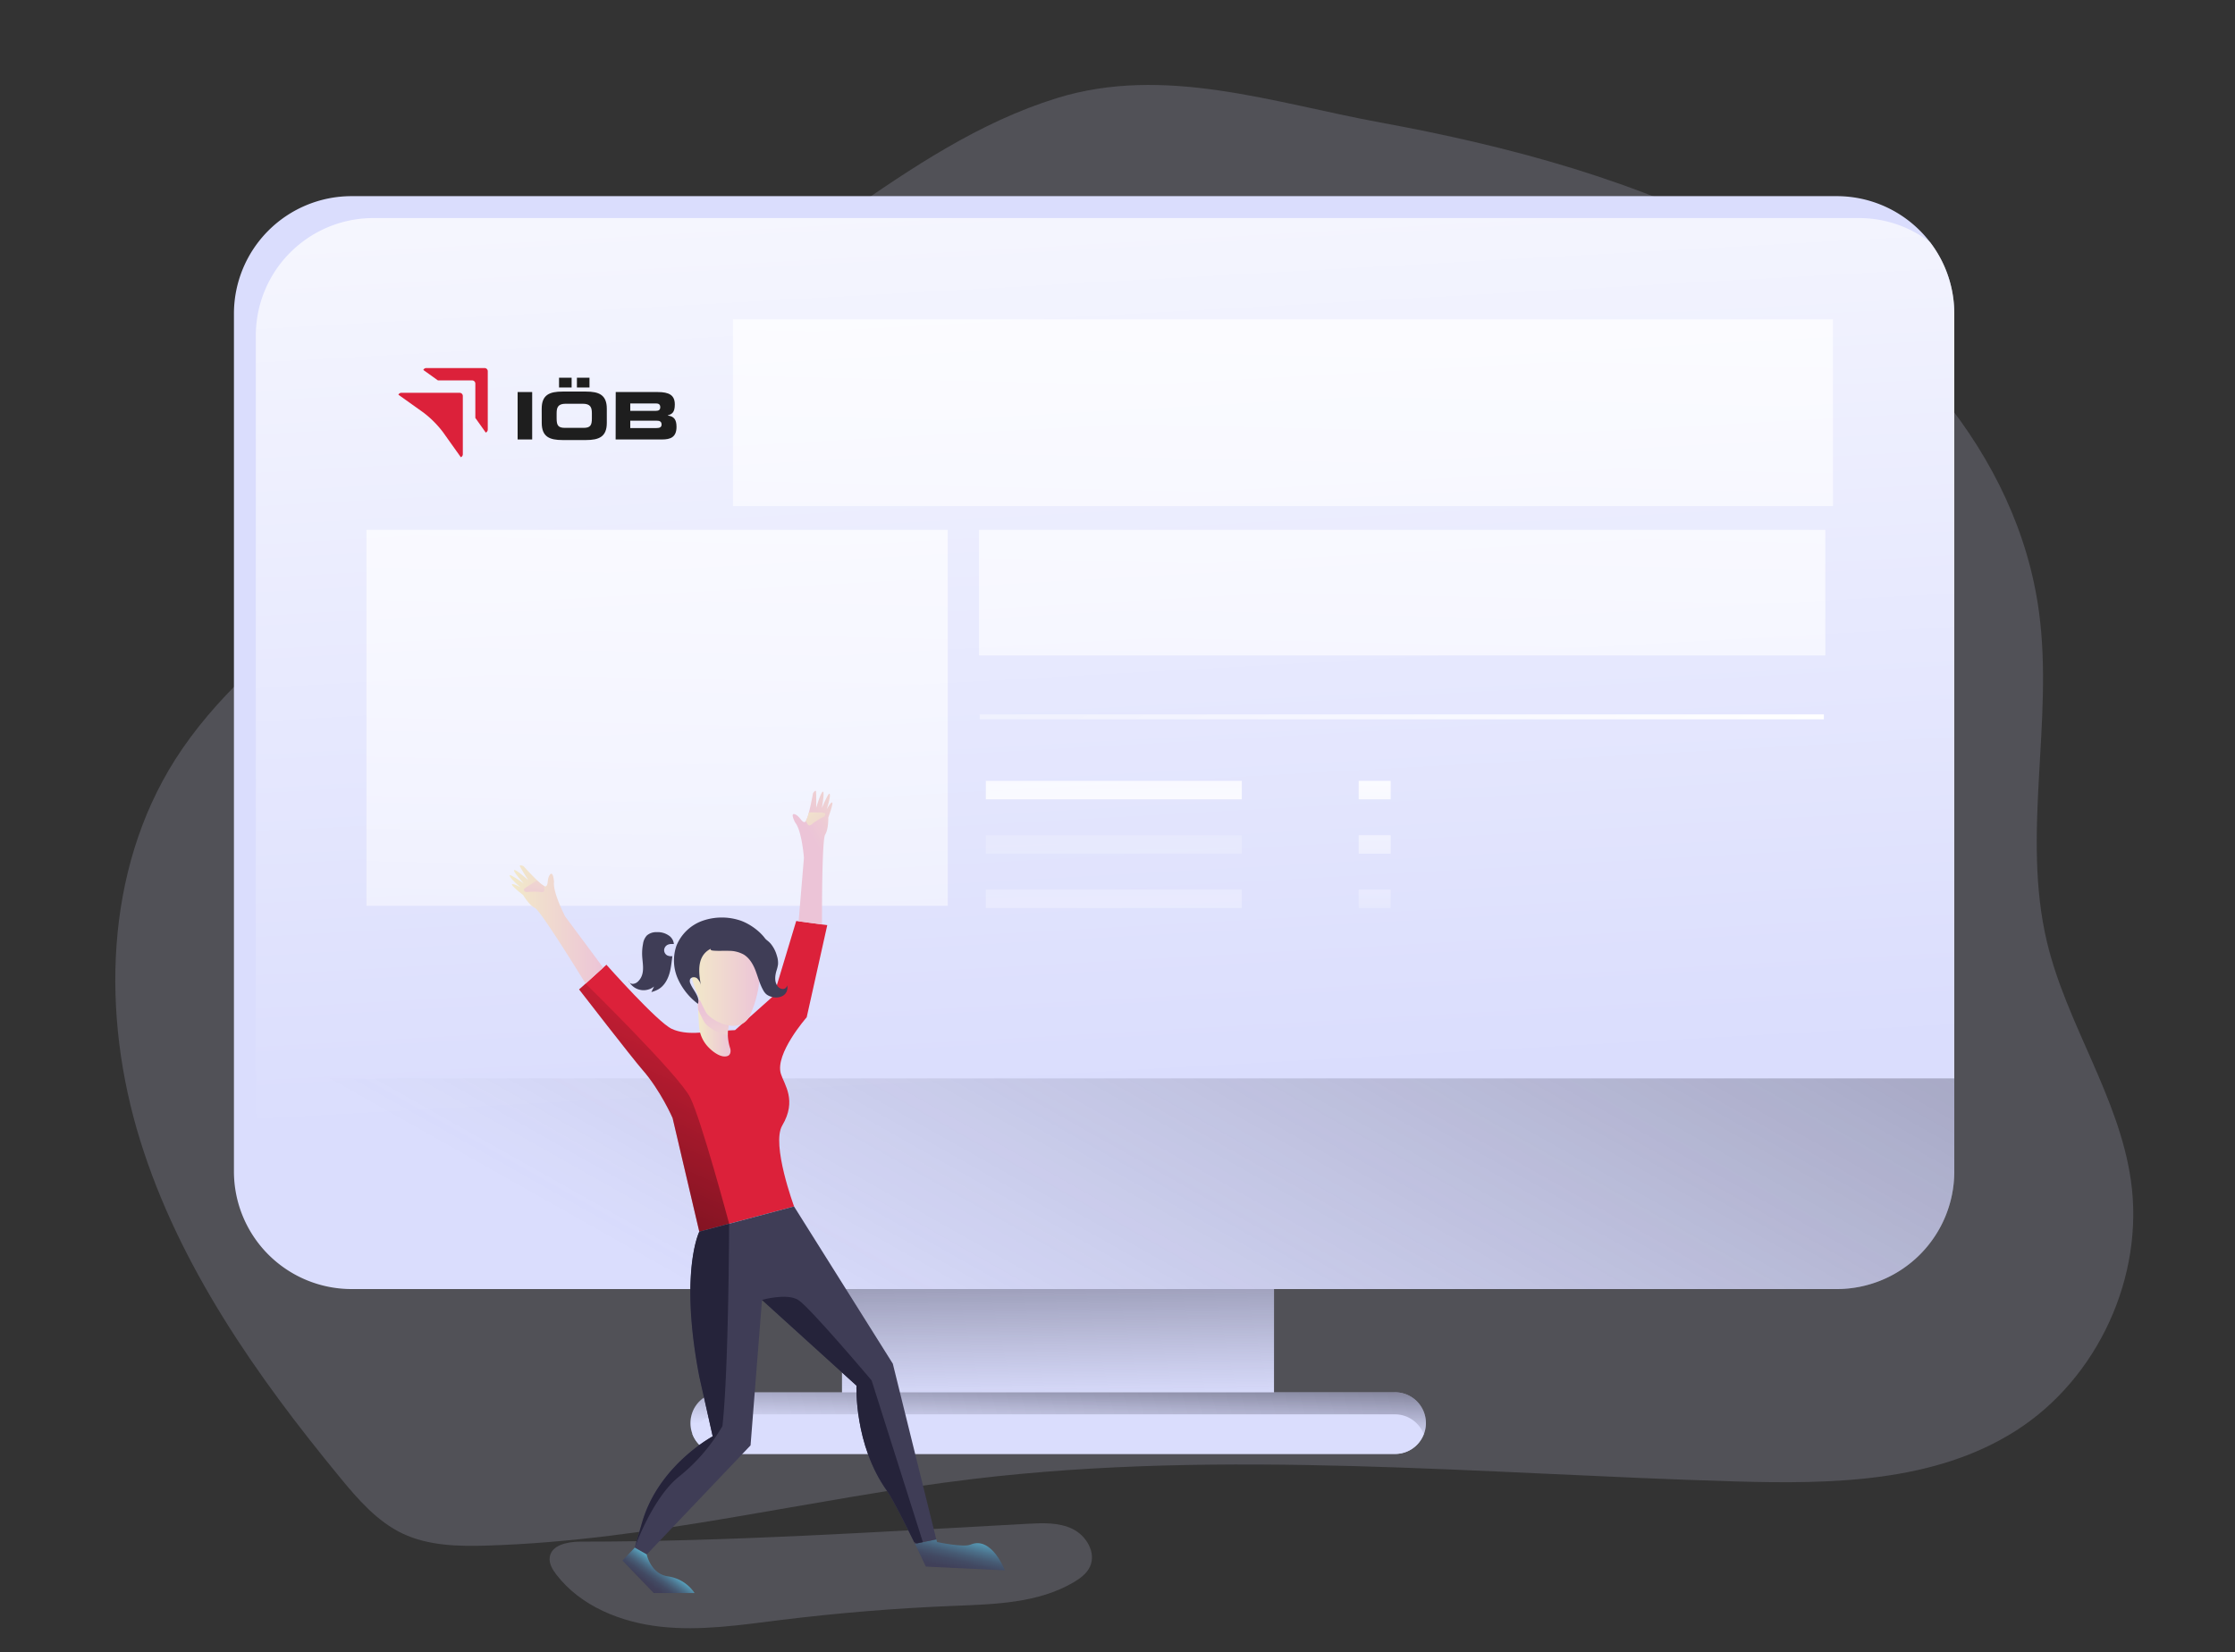 <svg id="Ebene_1" data-name="Ebene 1" xmlns="http://www.w3.org/2000/svg" xmlns:xlink="http://www.w3.org/1999/xlink" viewBox="0 0 1000 739.29"><rect x="0" y="0" width="1000" height="739.29" fill="#333333" stroke="none"/><defs><style>.cls-1,.cls-2{fill:#daddfd;}.cls-1{opacity:0.18;isolation:isolate;}.cls-3{fill:url(#Unbenannter_Verlauf_18);}.cls-4{fill:url(#Unbenannter_Verlauf_5);}.cls-5{fill:url(#Unbenannter_Verlauf_18-2);}.cls-6{fill:url(#Unbenannter_Verlauf_18-3);}.cls-7{fill:url(#Unbenannter_Verlauf_10);}.cls-8{fill:url(#Unbenannter_Verlauf_5-2);}.cls-9{fill:url(#Unbenannter_Verlauf_16);}.cls-10{fill:url(#Unbenannter_Verlauf_5-3);}.cls-11{fill:url(#Unbenannter_Verlauf_16-2);}.cls-12{fill:url(#Unbenannter_Verlauf_16-3);}.cls-13{fill:url(#Unbenannter_Verlauf_16-4);}.cls-14{fill:url(#Unbenannter_Verlauf_22);}.cls-15{fill:url(#Unbenannter_Verlauf_22-2);}.cls-16{fill:url(#Unbenannter_Verlauf_22-3);}.cls-17{fill:#dc213a;}.cls-18{fill:#3f3d56;}.cls-19{fill:url(#Unbenannter_Verlauf_44);}.cls-20{fill:url(#Unbenannter_Verlauf_44-2);}.cls-21{fill:url(#Unbenannter_Verlauf_44-3);}.cls-22{fill:url(#Unbenannter_Verlauf_44-4);}.cls-23{fill:url(#Unbenannter_Verlauf_44-5);}.cls-24{fill:url(#Unbenannter_Verlauf_44-6);}.cls-25{fill:url(#Unbenannter_Verlauf_44-7);}.cls-26{fill:url(#Unbenannter_Verlauf_52);}.cls-27{fill:url(#Unbenannter_Verlauf_52-2);}.cls-28{fill:url(#Unbenannter_Verlauf_51);}.cls-29{fill:#25233a;}.cls-30{fill:#1e1e1e;}</style><linearGradient id="Unbenannter_Verlauf_18" x1="472.19" y1="9253.95" x2="474.43" y2="9094.08" gradientTransform="matrix(1, 0, 0, -1, 0, 9726.74)" gradientUnits="userSpaceOnUse"><stop offset="0.01"/><stop offset="0.97" stop-color="#3f3d56" stop-opacity="0"/></linearGradient><linearGradient id="Unbenannter_Verlauf_5" x1="506.89" y1="9224.68" x2="475.59" y2="9785.87" gradientTransform="matrix(1, 0, 0, -1, -3.2, 9728.01)" gradientUnits="userSpaceOnUse"><stop offset="0.03" stop-color="#fff" stop-opacity="0"/><stop offset="1" stop-color="#fff"/></linearGradient><linearGradient id="Unbenannter_Verlauf_18-2" x1="1036.55" y1="10181.57" x2="401.8" y2="9056.55" gradientTransform="matrix(1, 0, 0, -1, -3.2, 9728.01)" xlink:href="#Unbenannter_Verlauf_18"/><linearGradient id="Unbenannter_Verlauf_18-3" x1="478.04" y1="9137.16" x2="476.45" y2="9084.54" gradientTransform="matrix(1, 0, 0, -1, -3.2, 9728.01)" xlink:href="#Unbenannter_Verlauf_18"/><linearGradient id="Unbenannter_Verlauf_10" x1="554.76" y1="9571.27" x2="657.86" y2="9335.99" gradientTransform="matrix(1, 0, 0, -1, 0, 9726.74)" gradientUnits="userSpaceOnUse"><stop offset="0" stop-color="#fff" stop-opacity="0"/><stop offset="1" stop-color="#fff"/></linearGradient><linearGradient id="Unbenannter_Verlauf_5-2" x1="495.68" y1="9588.99" x2="499.03" y2="9318.46" gradientTransform="matrix(1, 0, 0, -1, 0, 9726.74)" xlink:href="#Unbenannter_Verlauf_5"/><linearGradient id="Unbenannter_Verlauf_16" x1="497.65" y1="9405.49" x2="501.01" y2="9134.95" gradientTransform="matrix(1, 0, 0, -1, 0, 9726.74)" gradientUnits="userSpaceOnUse"><stop offset="0.03" stop-color="#fff" stop-opacity="0"/><stop offset="0.45" stop-color="#fff" stop-opacity="0.45"/><stop offset="1" stop-color="#fff"/></linearGradient><linearGradient id="Unbenannter_Verlauf_5-3" x1="497.35" y1="9405.49" x2="500.7" y2="9134.95" gradientTransform="matrix(1, 0, 0, -1, 0, 9726.74)" xlink:href="#Unbenannter_Verlauf_5"/><linearGradient id="Unbenannter_Verlauf_16-2" x1="614.82" y1="932.54" x2="615.14" y2="812.83" gradientTransform="translate(0 -482)" xlink:href="#Unbenannter_Verlauf_16"/><linearGradient id="Unbenannter_Verlauf_16-3" x1="614.93" y1="915.88" x2="615.24" y2="796.18" gradientTransform="translate(0 -482)" xlink:href="#Unbenannter_Verlauf_16"/><linearGradient id="Unbenannter_Verlauf_16-4" x1="615" y1="915.9" x2="615.3" y2="796.18" gradientTransform="translate(0 -482)" xlink:href="#Unbenannter_Verlauf_16"/><linearGradient id="Unbenannter_Verlauf_22" x1="562.21" y1="1213.8" x2="579.82" y2="447.84" gradientTransform="translate(-0.01 -514)" gradientUnits="userSpaceOnUse"><stop offset="0.02" stop-color="#fff" stop-opacity="0"/><stop offset="1" stop-color="#fff"/></linearGradient><linearGradient id="Unbenannter_Verlauf_22-2" x1="283.57" y1="1289.84" x2="301.04" y2="529.83" xlink:href="#Unbenannter_Verlauf_22"/><linearGradient id="Unbenannter_Verlauf_22-3" x1="615.43" y1="1299" x2="633.81" y2="499.16" xlink:href="#Unbenannter_Verlauf_22"/><linearGradient id="Unbenannter_Verlauf_44" x1="993.25" y1="941.9" x2="1008.02" y2="941.9" gradientTransform="matrix(-1, 0, 0, 1, 1320.13, -482)" gradientUnits="userSpaceOnUse"><stop offset="0" stop-color="#ecc4d7"/><stop offset="0.42" stop-color="#efd4d1"/><stop offset="1" stop-color="#f2eac9"/></linearGradient><linearGradient id="Unbenannter_Verlauf_44-2" x1="1001.09" y1="933.68" x2="998.05" y2="967.82" xlink:href="#Unbenannter_Verlauf_44"/><linearGradient id="Unbenannter_Verlauf_44-3" x1="980.07" y1="921.57" x2="1011.37" y2="921.57" xlink:href="#Unbenannter_Verlauf_44"/><linearGradient id="Unbenannter_Verlauf_44-4" x1="1050.28" y1="895.7" x2="1092.14" y2="895.7" xlink:href="#Unbenannter_Verlauf_44"/><linearGradient id="Unbenannter_Verlauf_44-5" x1="1082.5" y1="890.74" x2="1078.27" y2="857.88" xlink:href="#Unbenannter_Verlauf_44"/><linearGradient id="Unbenannter_Verlauf_44-6" x1="15016.21" y1="4854.6" x2="15058.07" y2="4854.6" gradientTransform="matrix(0.85, -0.53, 0.53, 0.85, -14964.73, 4220.63)" xlink:href="#Unbenannter_Verlauf_44"/><linearGradient id="Unbenannter_Verlauf_44-7" x1="15049.45" y1="4850.19" x2="15045.21" y2="4817.33" gradientTransform="matrix(0.85, -0.53, 0.53, 0.85, -14964.73, 4220.63)" xlink:href="#Unbenannter_Verlauf_44"/><linearGradient id="Unbenannter_Verlauf_52" x1="887.67" y1="1166.37" x2="893.09" y2="1188.96" gradientTransform="matrix(-1, 0, 0, 1, 1320.13, -482)" gradientUnits="userSpaceOnUse"><stop offset="0" stop-color="#68e1fd"/><stop offset="0.01" stop-color="#67ddf9"/><stop offset="0.12" stop-color="#5cb3ce"/><stop offset="0.24" stop-color="#538ea9"/><stop offset="0.37" stop-color="#4c718b"/><stop offset="0.5" stop-color="#465a73"/><stop offset="0.63" stop-color="#424a63"/><stop offset="0.79" stop-color="#404059"/><stop offset="0.99" stop-color="#3f3d56"/></linearGradient><linearGradient id="Unbenannter_Verlauf_52-2" x1="1021.29" y1="1181.59" x2="1030.33" y2="1194.23" xlink:href="#Unbenannter_Verlauf_52"/><linearGradient id="Unbenannter_Verlauf_51" x1="998.75" y1="9466.37" x2="1099.31" y2="9243.86" gradientTransform="translate(1319.8 9898.74) rotate(180)" gradientUnits="userSpaceOnUse"><stop offset="0" stop-opacity="0"/><stop offset="0.91" stop-opacity="0.8"/><stop offset="1"/></linearGradient></defs><title>ioeb_Illustrationen</title><path class="cls-1" d="M472.84,43.91c-34.6,10.7-65.16,31.26-94.88,52Q259.42,178.45,147.27,269.75c-25.59,20.81-51.32,42.42-69,70.3-31.46,49.7-33,114.05-15.56,170.21s52,105.37,89.36,150.78c8.07,9.82,16.67,19.79,28.15,25.21S205.18,692,218,691.58c73.22-2.21,144.83-21.15,217.54-29.82,112.85-13.5,227-2.21,340.6,1.11,43.32,1.24,89.44.58,126-22.8s57.42-69,51.28-111.9c-5.33-37.4-28.77-69.87-37.54-106.62-11.46-48,3-98.66-3.56-147.57-9.48-71.29-63.45-130.31-126.54-164.76C734.05,81,675.21,65.37,617.5,54.79,569.71,46,521.06,29,472.84,43.91Z"/><rect class="cls-2" x="376.73" y="482.54" width="193.3" height="150.34"/><rect class="cls-3" x="376.73" y="482.54" width="193.3" height="150.34"/><path class="cls-2" d="M874.4,140.38V524.19a52.6,52.6,0,0,1-52.6,52.61H157.29a52.64,52.64,0,0,1-52.62-52.61V140.38a52.62,52.62,0,0,1,52.61-52.61H821.8a52.58,52.58,0,0,1,52.6,52.57h0Z"/><path class="cls-4" d="M874.4,140.38V524.19a52.6,52.6,0,0,1-52.6,52.61H157.29a52.49,52.49,0,0,1-32-10.83,52.25,52.25,0,0,1-10.83-32V150.18A52.6,52.6,0,0,1,167,97.57H831.6a52.25,52.25,0,0,1,32,10.83A52.34,52.34,0,0,1,874.4,140.38Z"/><path class="cls-5" d="M874.4,482.54v41.65a52.6,52.6,0,0,1-52.6,52.61H157.29a52.61,52.61,0,0,1-52.62-52.6h0V482.54Z"/><path class="cls-2" d="M638,636.75a13.36,13.36,0,0,1-.93,5,13.71,13.71,0,0,1-12.86,8.83H322.72a13.77,13.77,0,0,1-12.86-8.83,13.36,13.36,0,0,1-.93-5A13.77,13.77,0,0,1,322.7,623H624.17A13.79,13.79,0,0,1,638,636.73h0Z"/><path class="cls-6" d="M638,636.75a13.36,13.36,0,0,1-.93,5,13.71,13.71,0,0,1-12.86,8.83H322.72a13.77,13.77,0,0,1-12.86-8.83,13.36,13.36,0,0,1-.93-5A13.77,13.77,0,0,1,322.7,623H624.17A13.79,13.79,0,0,1,638,636.73h0Z"/><path class="cls-2" d="M637,641.71a13.73,13.73,0,0,1-12.87,8.83H322.67a13.79,13.79,0,0,1-12.87-8.83,13.78,13.78,0,0,1,12.87-8.85H624.13A13.79,13.79,0,0,1,637,641.71Z"/><rect class="cls-7" x="438.34" y="319.66" width="377.7" height="2.2"/><rect class="cls-8" x="441.09" y="349.4" width="114.52" height="8.26"/><rect class="cls-9" x="441.09" y="373.72" width="114.52" height="8.26"/><rect class="cls-10" x="441.09" y="398.05" width="114.52" height="8.26"/><rect class="cls-11" x="607.92" y="349.4" width="14.31" height="8.26"/><rect class="cls-12" x="607.92" y="373.72" width="14.31" height="8.26"/><rect class="cls-13" x="607.92" y="398.05" width="14.31" height="8.26"/><rect class="cls-14" x="327.96" y="142.89" width="492.16" height="83.53"/><rect class="cls-15" x="163.96" y="237.08" width="260.11" height="168.24"/><rect class="cls-16" x="438.03" y="237.08" width="378.67" height="56.19"/><path class="cls-1" d="M259.33,689.82c-5.47.09-12.51,1.46-13.35,6.86-.46,2.81,1.15,5.54,2.89,7.81,10.91,14.26,29,21.46,46.81,23.4s35.8-.78,53.6-3q38.6-4.77,77.48-6.33c18.43-.74,37.82-1.21,53.7-10.6,2.94-1.74,5.84-3.91,7.25-7,2.82-6.21-1.63-13.77-7.73-16.78s-13.28-2.73-20.08-2.36C393.07,685.42,326.28,689.82,259.33,689.82Z"/><path class="cls-17" d="M259.1,442.72s23.79,30.76,28.3,35.91c8.23,9.37,13.54,21.65,13.54,21.65l11.95,50.86,13.36-3.56,29.05-7.74S345,512,350,503.61c6.67-11.25.9-18.28-.61-23.11-2.82-8.95,11.55-25.31,11.55-25.31l9.2-41.23-13.89-1.85-10.08,33.42-17.28,15.41-12.3.66s-9.28,1.91-16-1.21c-6.46-3-29.26-28.71-29.26-28.71l-9.3,8.44Z"/><path class="cls-18" d="M299.77,419a8.7,8.7,0,0,0-6-1.9,6.31,6.31,0,0,0-4.36,1.5,6.94,6.94,0,0,0-1.7,3.75,22,22,0,0,0-.39,5.25c.16,3.22,1,6.64-.4,9.56a7,7,0,0,1-1.32,1.87,3.68,3.68,0,0,1-2.45,1.21,2,2,0,0,1-2-1.57,7.47,7.47,0,0,0,9.87,3.75h0a8.06,8.06,0,0,0,1.63-1l-1.22,2.49a14,14,0,0,0,2.92-1.12c3-1.62,4.67-4.92,5.46-8.25.7-3.06.84-6.21,1.5-9.29C301.8,422.92,301.67,420.73,299.77,419Z"/><path class="cls-2" d="M300.67,422.4a4.73,4.73,0,0,0-1.79.28,2.8,2.8,0,0,0-1.72,2.35,2.65,2.65,0,0,0,1.46,2.51,4.41,4.41,0,0,0,1.9.33c.59,0,1.19,0,1.78-.05a.76.76,0,0,0,.81-.6,10.21,10.21,0,0,0,.87-2.41C304.46,422.23,302.72,422.38,300.67,422.4Z"/><path class="cls-19" d="M312.11,447.09s.12,2,.26,4.67c.12,2.23.26,4.92.38,7.16a15,15,0,0,0,4.55,10c1.59,1.63,5.38,4.66,8.27,3.58,1.41-.52,1.46-2.29,1.16-3.35a21.16,21.16,0,0,1-1.08-6,21.42,21.42,0,0,1,.45-4.92C327.9,453.69,312.11,447.09,312.11,447.09Z"/><path class="cls-20" d="M312.11,447.09s.12,2,.26,4.67c1.11,2.48,2.15,4.49,2.72,5.5,1.14,2,5.85,5.23,10.54,5.87a21.42,21.42,0,0,1,.45-4.92C327.9,453.69,312.11,447.09,312.11,447.09Z"/><path class="cls-21" d="M325.87,420.17a15.1,15.1,0,0,1,14.16,16,7.89,7.89,0,0,1-.1,1.07A51.06,51.06,0,0,1,335.27,455c-4.92,8.44-17.39,1.5-19.37-2s-9.55-19.13-6.37-23.57C311.73,426.42,317.81,419.84,325.87,420.17Z"/><path class="cls-18" d="M330.3,411.6a26.15,26.15,0,0,0-16.13.47,19.72,19.72,0,0,0-11.47,11,20.16,20.16,0,0,0,.45,14.56,28.46,28.46,0,0,0,9.14,11.55c1-3.17-2.15-6-3.39-9.07a2.5,2.5,0,0,1-.17-1.84c.44-1.14,2.16-1.27,3.14-.53a6.11,6.11,0,0,1,1.76,3.18c-.95-5-1.65-10.93,1.91-14.61,2.11-2.18,5.29-3,8.33-3a20.4,20.4,0,0,1,14.9,6.41c1.12,1.2,2.7,2.68,4.12,1.85a2.82,2.82,0,0,0,1-1.22C348.09,422.05,337.07,413.45,330.3,411.6Z"/><path class="cls-18" d="M323.5,420.88a27.86,27.86,0,0,1,11-2.81c3.82,0,7.77,1.29,10.3,4.16a14.47,14.47,0,0,1,2.81,5.47,9.86,9.86,0,0,1,.49,3.89,16.74,16.74,0,0,1-.7,2.81c-.66,2.28-.94,4.92.5,6.84a3.07,3.07,0,0,0,2.35,1.3,1.9,1.9,0,0,0,1.92-1.63,4.13,4.13,0,0,1-2,4.72,6.59,6.59,0,0,1-5.39.26,5.77,5.77,0,0,1-2-1.09,6.85,6.85,0,0,1-1.41-1.93c-1.47-2.67-2.21-5.63-3.3-8.5s-2.69-5.63-5.28-7.24a13.58,13.58,0,0,0-6.71-1.67c-2.33-.08-4.67.11-7-.1s-.64-1.59.36-2.31A22.85,22.85,0,0,1,323.5,420.88Z"/><path class="cls-22" d="M229.07,395.68c-.59.46,5,4.82,5,4.82s2.62,4.51,5.28,5.76S262,440.11,262,440.11l7.88-7.14-17-22.87s-5.62-10.78-5-15.47c0,0-.33-5.54-2-3-1.19,1.84-.43,4.73-1.84,5a.79.79,0,0,1-.45-.1,15.79,15.79,0,0,1-3.2-2.56c-2.81-2.68-6.17-6.41-6.17-6.41s-1.84-.78-1.61,0,3.61,6.05,3.8,6.33c-.32-.29-5.5-4.92-6.33-4.56s4,5.69,4.31,6c-.31-.21-5.84-4.06-6.25-3.72-.78.66,4.21,5,4.63,5.33C232.39,396.84,229.64,395.23,229.07,395.68Z"/><path class="cls-23" d="M235,399a2.86,2.86,0,0,0,1.3.1,35.63,35.63,0,0,1,4.26-.07c1,0,2.93.71,3-.78,0-.39-.1-.78-.08-1.17a4.46,4.46,0,0,1,.07-.51,16.07,16.07,0,0,1-3.2-2.56,4.85,4.85,0,0,0-1.2.61l-2.78,1.8c-.49.32-1,.64-1.45,1a1.26,1.26,0,0,0-.48.54A.92.92,0,0,0,235,399Z"/><path class="cls-24" d="M372.3,359.07c.76.08-1.7,6.73-1.7,6.73s.15,5.21-1.41,7.67-1.41,40.19-1.41,40.19l-10.46-1.41,2.38-28.41s-.91-12.12-3.91-15.77c0,0-2.63-4.89.16-3.59,2,.92,2.86,3.78,4.22,3.3a.73.73,0,0,0,.33-.32,15.68,15.68,0,0,0,1.41-3.86c1-3.76,1.86-8.7,1.86-8.7s1.12-1.62,1.31-.84.12,7,.11,7.39c.12-.4,2.11-7.09,3-7.21s-.42,7-.5,7.37c.15-.34,2.81-6.53,3.36-6.46,1,.15-1,6.49-1.14,7C370.1,361.8,371.58,359,372.3,359.07Z"/><path class="cls-25" d="M369.06,365a2.7,2.7,0,0,1-1.07.76,37.74,37.74,0,0,0-3.66,2.2c-.79.54-2.11,2.16-2.95.9-.22-.32-.33-.7-.55-1a4.12,4.12,0,0,0-.33-.4,15.68,15.68,0,0,0,1.41-3.86,4.69,4.69,0,0,1,1.35-.11l3.29.06a13,13,0,0,1,1.77.08,1.28,1.28,0,0,1,.71.21A.91.91,0,0,1,369.06,365Z"/><path class="cls-26" d="M409.37,690.77c2.81,5.74,4.86,10.21,4.86,10.21l35.38,1.69s-5.86-15.52-15.4-11.51C431,692.51,419.29,690,419.29,690l-.37-1.18Z"/><path class="cls-18" d="M284,692.51l5.42,3,46.4-48.77,5.12-65.12L383.21,620s-1.13,26.43,13.66,47.1c2.65,3.71,8,14.47,12.12,22.88.13.26.25.53.37.79l.8-.16,2.76-.58,6-1.24-19.45-78.6-44.19-70.35-29,7.73-13.36,3.57s-9,18.06,0,64.81l6,26.76S294.77,655.58,287.34,681L284,692.49Z"/><path class="cls-27" d="M284,692.51l-5.51,5.76,14,14.56h18.28A17.23,17.23,0,0,0,299,705.38c-7.79-1-9.65-9.84-9.65-9.84Z"/><path class="cls-28" d="M259.1,442.72s23.79,30.76,28.3,35.91c8.23,9.37,13.54,21.65,13.54,21.65l11.95,50.86,13.36-3.56S313.78,500.94,308.77,491,262,440.11,262,440.11Z"/><path class="cls-29" d="M284,692.49c.25-.7,8.18-22.75,20.1-32a80.69,80.69,0,0,0,19.13-22.36c2.81-24.89,3-90.56,3-90.56l-13.36,3.56s-9,18.06,0,64.81l6,26.76S294.8,655.58,287.37,681Z"/><path class="cls-29" d="M383.21,620s-1.13,26.43,13.66,47.11c2.65,3.7,8,14.47,12.12,22.88l1.17.62,2.76-.57h0L390,617.71s-27.78-32.91-32.88-36.06-16.23,0-16.23,0Z"/><path class="cls-17" d="M212.68,187V171.67a1.43,1.43,0,0,0-1.42-1.45H195.94v0l-6.53-4.68a1.43,1.43,0,0,1,1.34-.85h26.08a1.42,1.42,0,0,1,1.41,1.45v26.08a1.45,1.45,0,0,1-.9,1.34Z"/><path class="cls-17" d="M205.68,175.77H179.6a1.43,1.43,0,0,0-1.34.85l11.22,8a45.3,45.3,0,0,1,8.71,8.73l8,11.24a1.46,1.46,0,0,0,.89-1.33V177.22a1.42,1.42,0,0,0-1.41-1.45"/><rect class="cls-30" x="231.6" y="175.42" width="6.51" height="21.22"/><path class="cls-30" d="M258.13,169h5.62v4.39h-5.62Zm-8,0h5.63v4.39h-5.63Zm-1.08,18.2c0,3.08.64,4.25,3.72,4.25h8.33c3.07,0,3.72-1.17,3.72-4.25v-2.29c0-2.64-.65-4.25-4.08-4.25h-7.62c-3.43,0-4.07,1.61-4.07,4.25Zm-6.68-4.31c0-6.21,3.48-7.68,9.34-7.68h10.44c5.86,0,9.35,1.47,9.35,7.68v6.33c0,6.22-3.49,7.68-9.35,7.68H251.73c-5.86,0-9.34-1.46-9.34-7.68Z"/><path class="cls-30" d="M282,191.54h11.66c1.41,0,2.35-.33,2.35-1.56,0-1.43-.94-1.75-2.35-1.75H282Zm0-7.71h11.51c1.21,0,1.91-.44,1.91-1.64s-.7-1.67-1.91-1.67H282Zm-6.51-8.41h18.73c5.19,0,7.71,1.4,7.71,5.56,0,3.64-1.32,4.34-3.14,4.87v.09c2.84.35,3.9,1.87,3.9,5.07,0,4.66-2.76,5.63-6.48,5.63H275.45Z"/></svg>